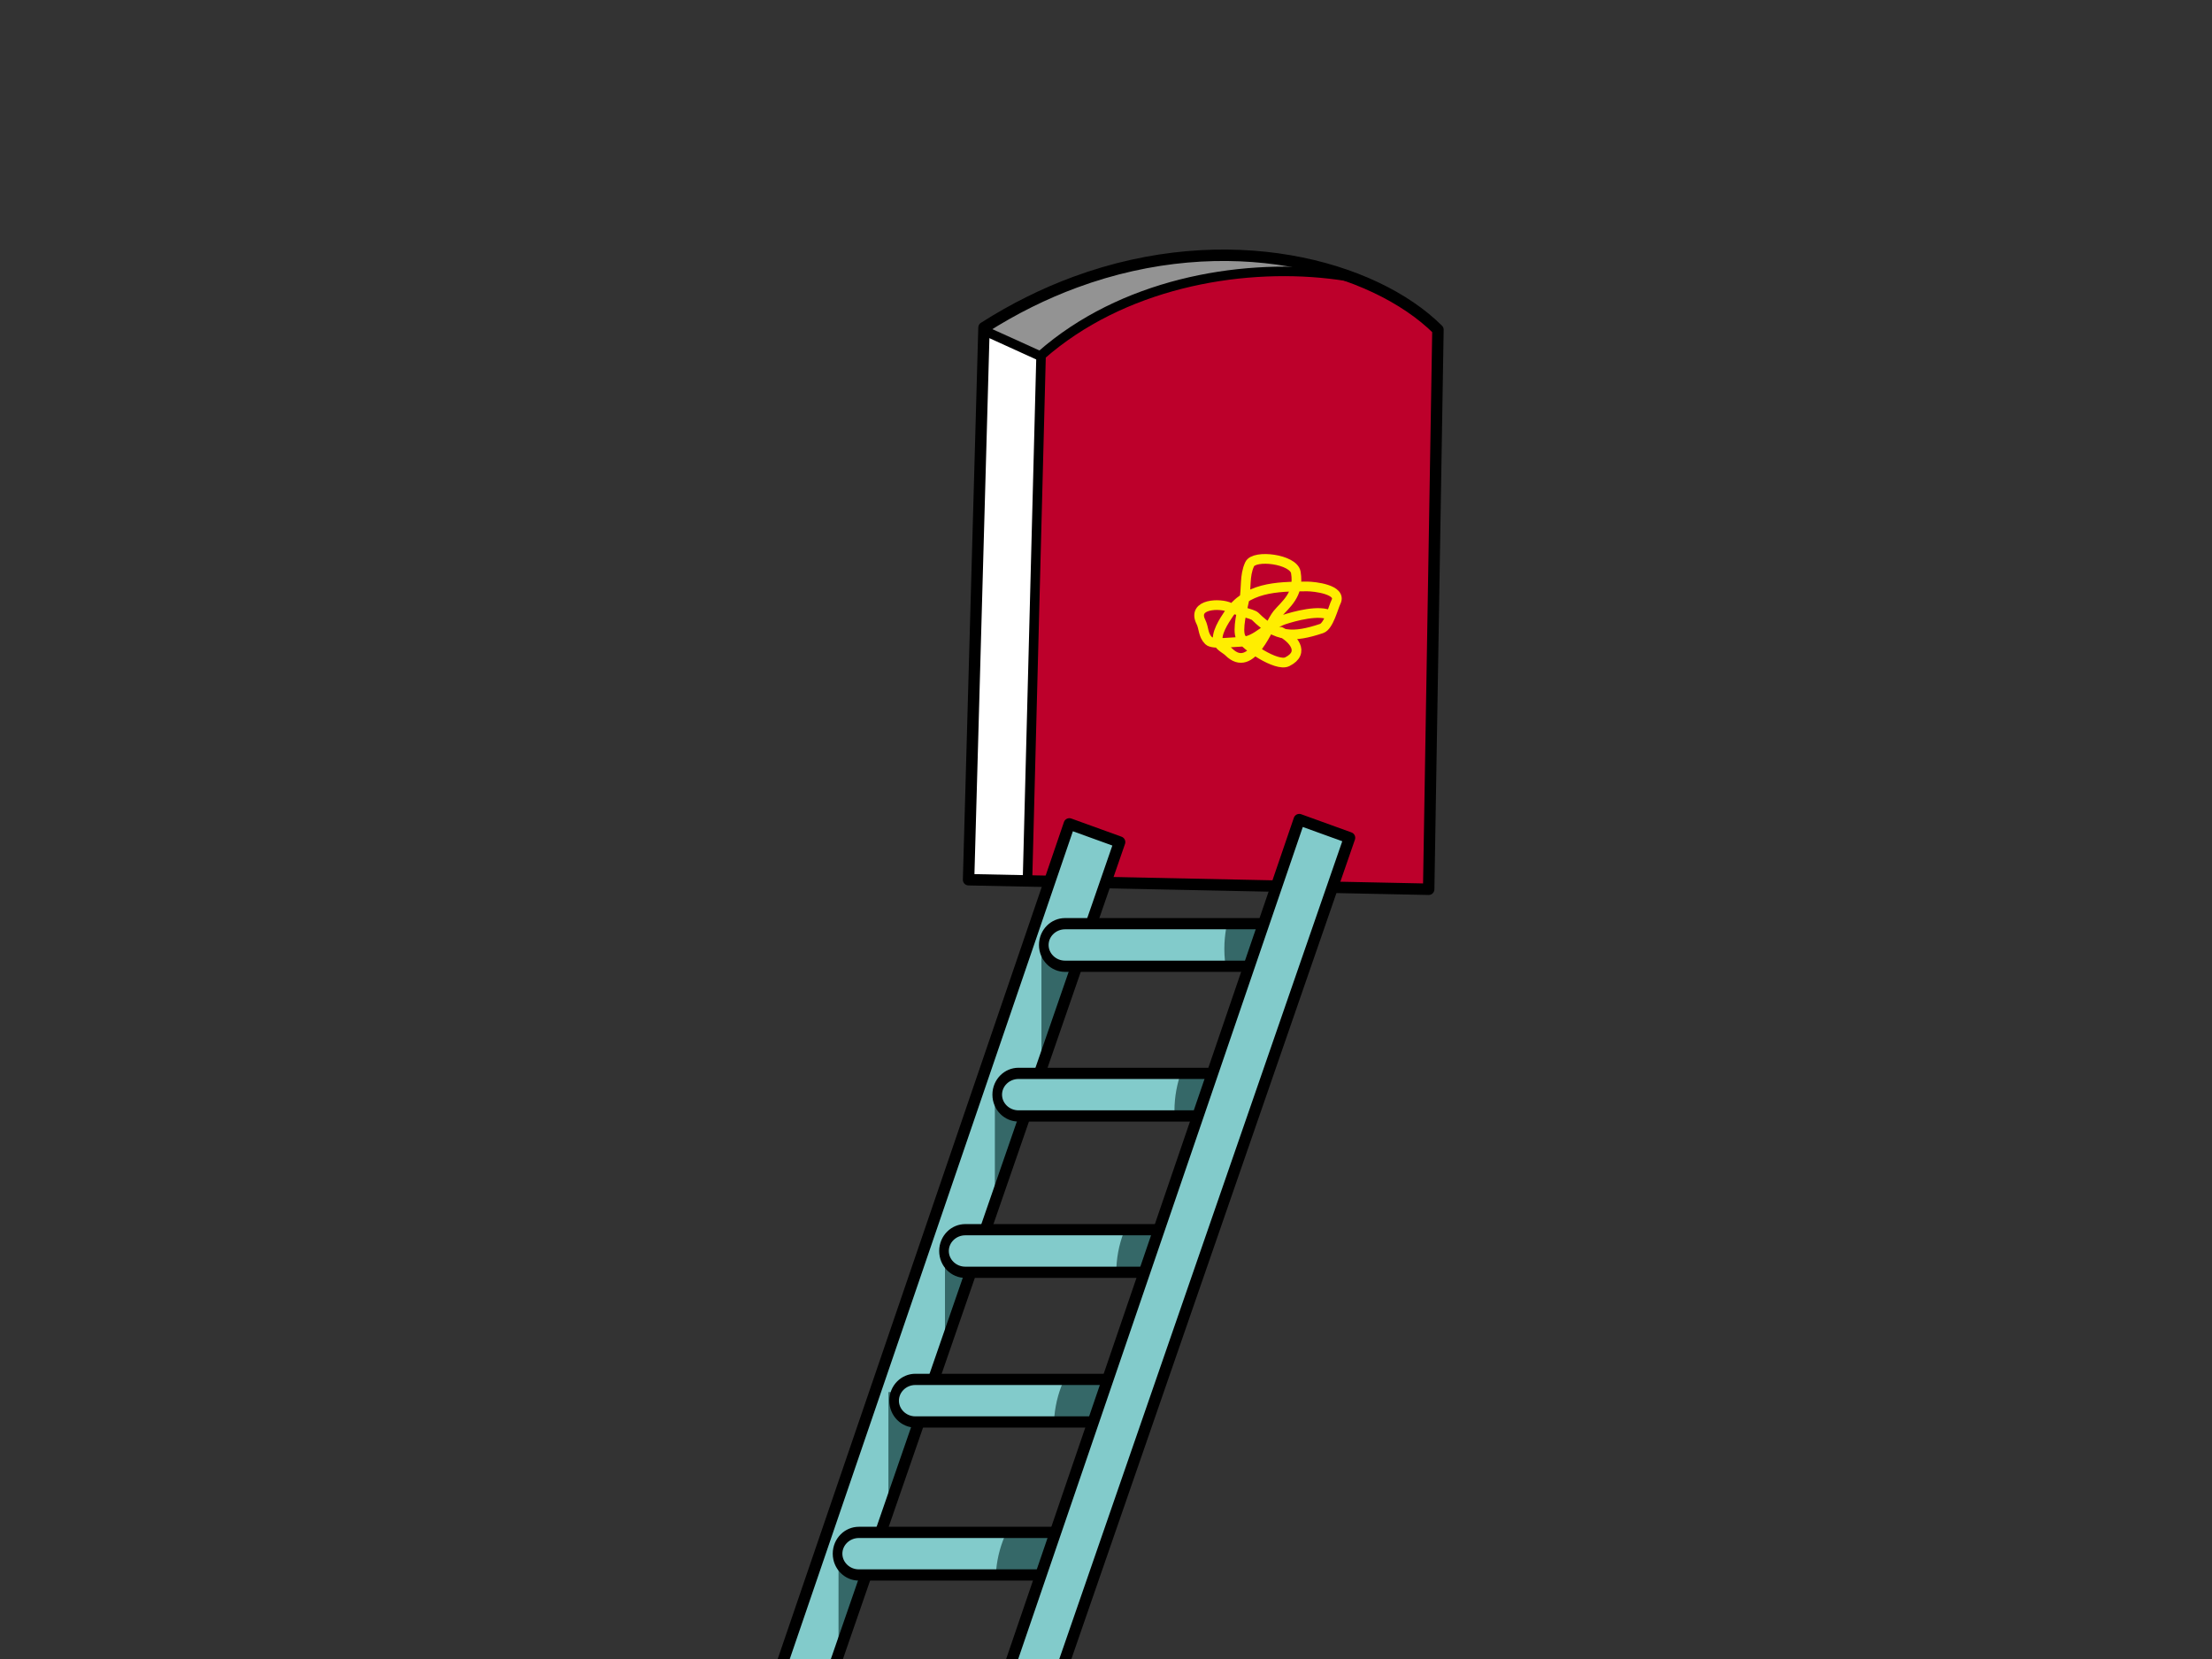 <?xml version="1.0" encoding="UTF-8" standalone="no"?>
<!DOCTYPE svg PUBLIC "-//W3C//DTD SVG 1.1//EN" "http://www.w3.org/Graphics/SVG/1.1/DTD/svg11.dtd">
<svg width="100%" height="100%" viewBox="0 0 1024 768" version="1.1" xmlns="http://www.w3.org/2000/svg" xmlns:xlink="http://www.w3.org/1999/xlink" xml:space="preserve" xmlns:serif="http://www.serif.com/" style="fill-rule:evenodd;clip-rule:evenodd;stroke-linecap:round;stroke-linejoin:round;stroke-miterlimit:1.5;">
    <rect x="0" y="0" width="1024" height="768" fill="#333333" stroke="none"/>
    <g id="Layer7">
    </g>
    <g id="Layer6" transform="matrix(1,0,0,1,-7.812,153.645)">
        <g transform="matrix(1.203,0,0,1.203,-255.805,-223.326)">
            <path d="M597.787,183.997L591.851,396.451L768.911,400.123L772.474,184.804C747.675,160.153 691.555,144.846 632.793,166.538C621.153,170.834 609.41,176.582 597.787,183.997Z" style="fill:white;"/>
            <clipPath id="_clip1">
                <path d="M597.787,183.997L591.851,396.451L768.911,400.123L772.474,184.804C747.675,160.153 691.555,144.846 632.793,166.538C621.153,170.834 609.41,176.582 597.787,183.997Z"/>
            </clipPath>
            <g clip-path="url(#_clip1)">
                <path d="M537.371,153.956L670.081,217.853L831.463,194.916L835.559,150.679L646.324,127.741L537.371,153.956Z" style="fill:rgb(147,147,147);"/>
                <g transform="matrix(0.642,0,0,0.642,208.486,63.783)">
                    <path d="M583.123,178.398L640.795,204.612" style="fill:none;stroke:black;stroke-width:5.69px;"/>
                </g>
                <g transform="matrix(1,0,0,1,21.966,10.659)">
                    <path d="M597.787,183.997L591.145,440.593L766.018,450.759L766.695,194.264C775.586,151.634 659.843,129.444 597.787,183.997Z" style="fill:rgb(189,0,43);"/>
                    <clipPath id="_clip2">
                        <path d="M597.787,183.997L591.145,440.593L766.018,450.759L766.695,194.264C775.586,151.634 659.843,129.444 597.787,183.997Z"/>
                    </clipPath>
                    <g clip-path="url(#_clip2)">
                        <g transform="matrix(1,0,0,1,135.958,-71.735)">
                            <path d="M573.298,355.916C569.198,353.385 559.183,356.152 555.286,357.451C549.317,359.441 544.811,365.973 538.669,365.973C536.45,365.973 527.941,367.175 526.312,365.547C524.079,363.313 524.554,360.753 523.33,358.303C519.795,351.233 530.889,351.005 534.408,352.764C536.368,353.744 543.217,355.182 544.208,356.173C552.476,364.442 559.019,364.445 569.773,360.86C572.527,359.942 574.304,352.65 575.312,350.634C577.71,345.839 566.918,344.669 564.234,344.669C552.104,344.669 540.82,345.064 533.982,355.321C532.482,357.57 528.582,363.269 530.147,366.399C530.904,367.913 532.996,368.821 533.982,369.808C542.963,378.788 549.186,359.688 552.73,355.321C555.714,351.643 561.327,347.979 559.862,339.278C558.999,334.157 543.878,332.233 542.078,336.147C540.01,340.641 540.943,345.226 539.947,350.208C539.303,353.429 537.191,361.312 538.669,364.269C540.222,367.375 552.51,375.67 556.565,373.643C563.739,370.055 558.619,364.444 554.008,362.138" style="fill:none;stroke:rgb(255,238,0);stroke-width:3.73px;"/>
                        </g>
                    </g>
                    <path d="M597.787,183.997L591.145,440.593L766.018,450.759L766.695,194.264C775.586,151.634 659.843,129.444 597.787,183.997Z" style="fill:none;stroke:black;stroke-width:3.66px;"/>
                </g>
            </g>
            <path d="M597.787,183.997L591.851,396.451L768.911,400.123L772.474,184.804C747.675,160.153 691.555,144.846 632.793,166.538C621.153,170.834 609.41,176.582 597.787,183.997Z" style="fill:none;stroke:black;stroke-width:4.4px;"/>
        </g>
        <g transform="matrix(1.203,0,0,1.203,-102.44,-131.73)">
            <g transform="matrix(1,0,0,1,-137.677,-37.215)">
                <path d="M502.597,740.2L640.827,336.046L660.16,343.04L520.64,746.24L502.597,740.2Z" style="fill:rgb(130,203,203);"/>
                <clipPath id="_clip3">
                    <path d="M502.597,740.2L640.827,336.046L660.16,343.04L520.64,746.24L502.597,740.2Z"/>
                </clipPath>
                <g clip-path="url(#_clip3)">
                    <g transform="matrix(1,0,0,1,381.01,-92.75)">
                        <rect x="249.071" y="473.37" width="49.92" height="104.96" style="fill:rgb(53,104,104);"/>
                    </g>
                    <g transform="matrix(1,0,0,1,363.09,-35.15)">
                        <rect x="249.071" y="473.37" width="49.92" height="104.96" style="fill:rgb(53,104,104);"/>
                    </g>
                    <g transform="matrix(1,0,0,1,343.89,23.73)">
                        <rect x="249.071" y="473.37" width="49.92" height="104.96" style="fill:rgb(53,104,104);"/>
                    </g>
                    <g transform="matrix(1,0,0,1,322.13,81.329)">
                        <rect x="249.071" y="473.37" width="49.92" height="104.96" style="fill:rgb(53,104,104);"/>
                    </g>
                    <g transform="matrix(1,0,0,1,302.93,140.209)">
                        <rect x="249.071" y="473.37" width="49.92" height="104.96" style="fill:rgb(53,104,104);"/>
                    </g>
                </g>
                <path d="M502.597,740.2L640.827,336.046L660.16,343.04L520.64,746.24L502.597,740.2Z" style="fill:none;stroke:black;stroke-width:4.4px;"/>
            </g>
            <g transform="matrix(0.858,0,0,1,66.475,66.722)">
                <path d="M518.648,512.938C518.648,517.459 514.371,521.13 509.102,521.13L414.531,521.13C409.262,521.13 404.984,517.459 404.984,512.938C404.984,508.416 409.262,504.746 414.531,504.746L509.102,504.746C514.371,504.746 518.648,508.416 518.648,512.938Z" style="fill:rgb(130,203,203);"/>
                <clipPath id="_clip4">
                    <path d="M518.648,512.938C518.648,517.459 514.371,521.13 509.102,521.13L414.531,521.13C409.262,521.13 404.984,517.459 404.984,512.938C404.984,508.416 409.262,504.746 414.531,504.746L509.102,504.746C514.371,504.746 518.648,508.416 518.648,512.938Z"/>
                </clipPath>
                <g clip-path="url(#_clip4)">
                    <g transform="matrix(1.165,0,0,1,-412.618,5.232)">
                        <ellipse cx="798.671" cy="518.17" rx="36" ry="40" style="fill:rgb(53,104,104);"/>
                    </g>
                </g>
                <path d="M518.648,512.938C518.648,517.459 514.371,521.13 509.102,521.13L414.531,521.13C409.262,521.13 404.984,517.459 404.984,512.938C404.984,508.416 409.262,504.746 414.531,504.746L509.102,504.746C514.371,504.746 518.648,508.416 518.648,512.938Z" style="fill:none;stroke:black;stroke-width:4.32px;"/>
            </g>
            <g transform="matrix(0.858,0,0,1,88.235,7.842)">
                <path d="M518.648,512.938C518.648,517.459 514.371,521.13 509.102,521.13L414.531,521.13C409.262,521.13 404.984,517.459 404.984,512.938C404.984,508.416 409.262,504.746 414.531,504.746L509.102,504.746C514.371,504.746 518.648,508.416 518.648,512.938Z" style="fill:rgb(130,203,203);"/>
                <clipPath id="_clip5">
                    <path d="M518.648,512.938C518.648,517.459 514.371,521.13 509.102,521.13L414.531,521.13C409.262,521.13 404.984,517.459 404.984,512.938C404.984,508.416 409.262,504.746 414.531,504.746L509.102,504.746C514.371,504.746 518.648,508.416 518.648,512.938Z"/>
                </clipPath>
                <g clip-path="url(#_clip5)">
                    <g transform="matrix(1.165,0,0,1,-411.872,4.913)">
                        <ellipse cx="798.671" cy="518.17" rx="36" ry="40" style="fill:rgb(53,104,104);"/>
                    </g>
                </g>
                <path d="M518.648,512.938C518.648,517.459 514.371,521.13 509.102,521.13L414.531,521.13C409.262,521.13 404.984,517.459 404.984,512.938C404.984,508.416 409.262,504.746 414.531,504.746L509.102,504.746C514.371,504.746 518.648,508.416 518.648,512.938Z" style="fill:none;stroke:black;stroke-width:4.32px;"/>
            </g>
            <g transform="matrix(0.858,0,0,1,107.435,-49.758)">
                <path d="M518.648,512.938C518.648,517.459 514.371,521.13 509.102,521.13L414.531,521.13C409.262,521.13 404.984,517.459 404.984,512.938C404.984,508.416 409.262,504.746 414.531,504.746L509.102,504.746C514.371,504.746 518.648,508.416 518.648,512.938Z" style="fill:rgb(130,203,203);"/>
                <clipPath id="_clip6">
                    <path d="M518.648,512.938C518.648,517.459 514.371,521.13 509.102,521.13L414.531,521.13C409.262,521.13 404.984,517.459 404.984,512.938C404.984,508.416 409.262,504.746 414.531,504.746L509.102,504.746C514.371,504.746 518.648,508.416 518.648,512.938Z"/>
                </clipPath>
                <g clip-path="url(#_clip6)">
                    <g transform="matrix(1.165,0,0,1,-406.278,3.312)">
                        <ellipse cx="798.671" cy="518.17" rx="36" ry="40" style="fill:rgb(53,104,104);"/>
                    </g>
                </g>
                <path d="M518.648,512.938C518.648,517.459 514.371,521.13 509.102,521.13L414.531,521.13C409.262,521.13 404.984,517.459 404.984,512.938C404.984,508.416 409.262,504.746 414.531,504.746L509.102,504.746C514.371,504.746 518.648,508.416 518.648,512.938Z" style="fill:none;stroke:black;stroke-width:4.32px;"/>
            </g>
            <g transform="matrix(0.858,0,0,1,127.915,-109.918)">
                <path d="M518.648,512.938C518.648,517.459 514.371,521.13 509.102,521.13L414.531,521.13C409.262,521.13 404.984,517.459 404.984,512.938C404.984,508.416 409.262,504.746 414.531,504.746L509.102,504.746C514.371,504.746 518.648,508.416 518.648,512.938Z" style="fill:rgb(130,203,203);"/>
                <clipPath id="_clip7">
                    <path d="M518.648,512.938C518.648,517.459 514.371,521.13 509.102,521.13L414.531,521.13C409.262,521.13 404.984,517.459 404.984,512.938C404.984,508.416 409.262,504.746 414.531,504.746L509.102,504.746C514.371,504.746 518.648,508.416 518.648,512.938Z"/>
                </clipPath>
                <g clip-path="url(#_clip7)">
                    <g transform="matrix(1.165,0,0,1,-404.041,1.072)">
                        <ellipse cx="798.671" cy="518.17" rx="36" ry="40" style="fill:rgb(53,104,104);"/>
                    </g>
                </g>
                <path d="M518.648,512.938C518.648,517.459 514.371,521.13 509.102,521.13L414.531,521.13C409.262,521.13 404.984,517.459 404.984,512.938C404.984,508.416 409.262,504.746 414.531,504.746L509.102,504.746C514.371,504.746 518.648,508.416 518.648,512.938Z" style="fill:none;stroke:black;stroke-width:4.32px;"/>
            </g>
            <g transform="matrix(0.858,0,0,1,145.835,-167.518)">
                <path d="M518.648,512.938C518.648,517.459 514.371,521.13 509.102,521.13L414.531,521.13C409.262,521.13 404.984,517.459 404.984,512.938C404.984,508.416 409.262,504.746 414.531,504.746L509.102,504.746C514.371,504.746 518.648,508.416 518.648,512.938Z" style="fill:rgb(130,203,203);"/>
                <clipPath id="_clip8">
                    <path d="M518.648,512.938C518.648,517.459 514.371,521.13 509.102,521.13L414.531,521.13C409.262,521.13 404.984,517.459 404.984,512.938C404.984,508.416 409.262,504.746 414.531,504.746L509.102,504.746C514.371,504.746 518.648,508.416 518.648,512.938Z"/>
                </clipPath>
                <g clip-path="url(#_clip8)">
                    <g transform="matrix(1.165,0,0,1,-402.549,-3.728)">
                        <ellipse cx="798.671" cy="518.17" rx="36" ry="40" style="fill:rgb(53,104,104);"/>
                    </g>
                </g>
                <path d="M518.648,512.938C518.648,517.459 514.371,521.13 509.102,521.13L414.531,521.13C409.262,521.13 404.984,517.459 404.984,512.938C404.984,508.416 409.262,504.746 414.531,504.746L509.102,504.746C514.371,504.746 518.648,508.416 518.648,512.938Z" style="fill:none;stroke:black;stroke-width:4.32px;"/>
            </g>
            <g transform="matrix(1,0,0,1,-49.204,-38.865)">
                <path d="M502.597,740.2L640.827,336.046L660.16,343.04L520.64,746.24L502.597,740.2Z" style="fill:rgb(130,203,203);stroke:black;stroke-width:4.4px;"/>
            </g>
        </g>
    </g>
</svg>
